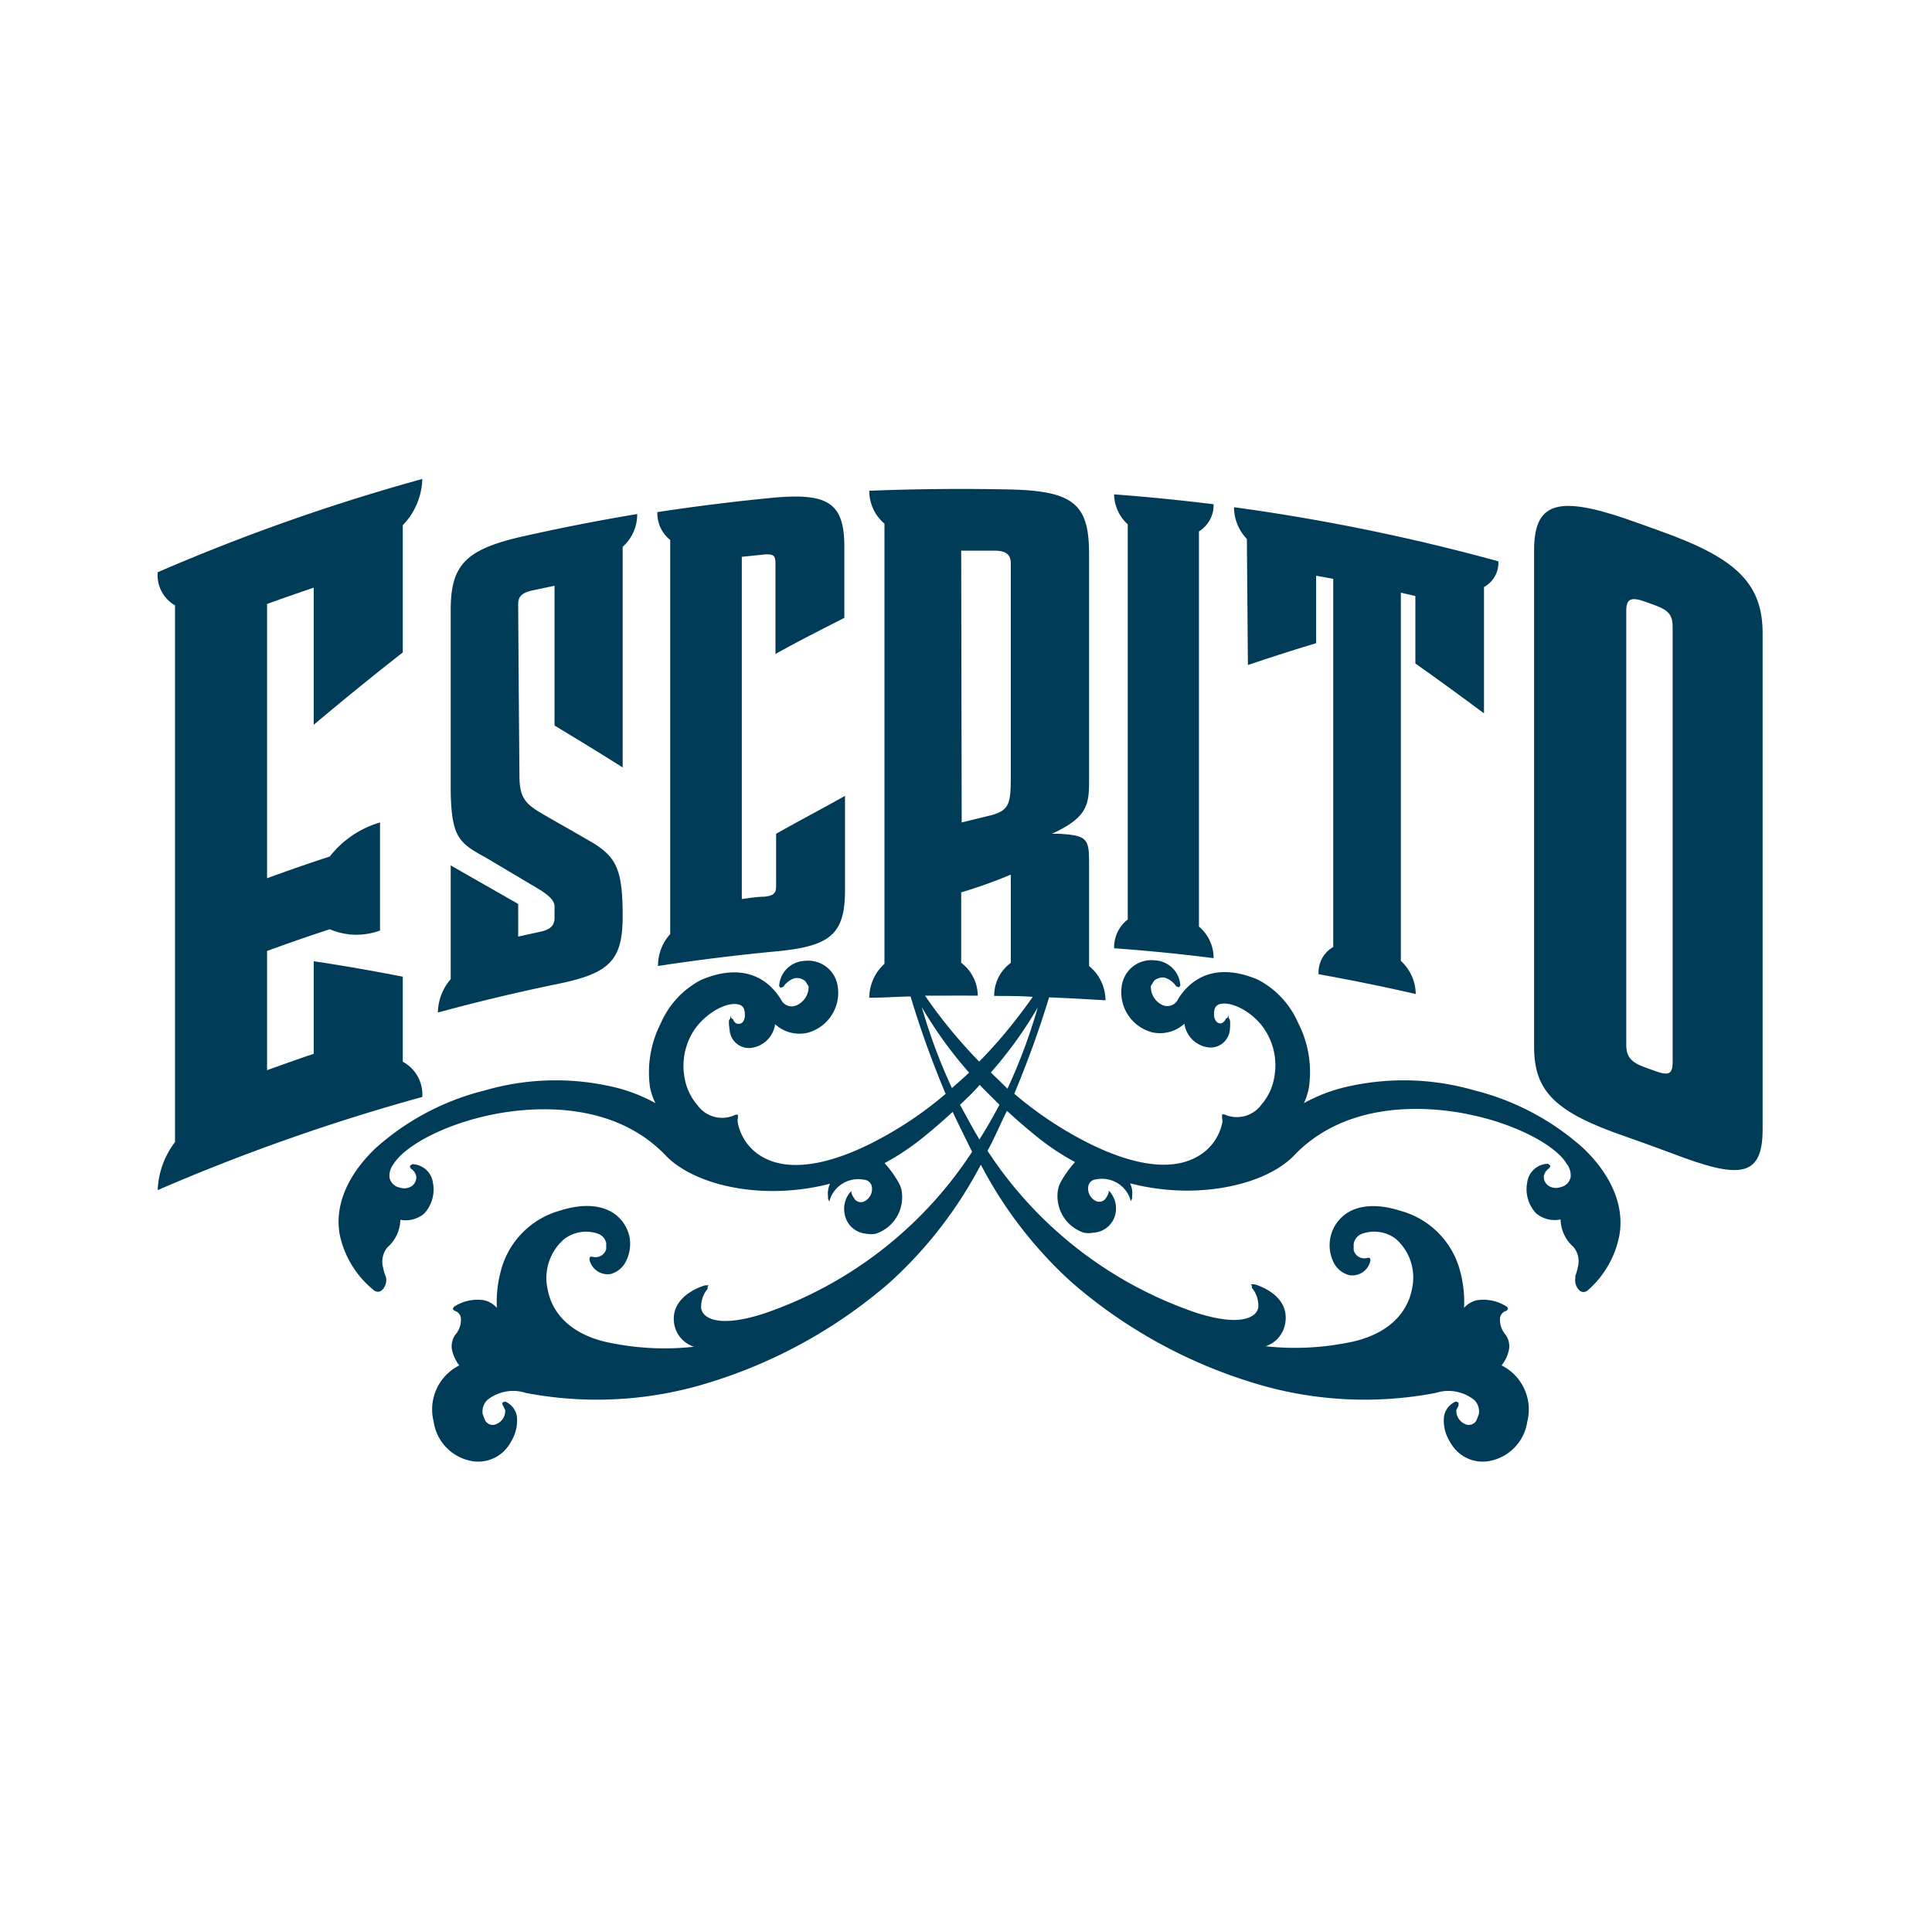 <svg id="Layer_1" data-name="Layer 1" xmlns="http://www.w3.org/2000/svg" viewBox="0 0 150.33 150"><defs><style>.cls-1{fill:#003b57;}</style></defs><title>Escrito</title><path class="cls-1" d="M12.27,92.61a156.4,156.4,0,0,1,20.59-7.25,2.9,2.9,0,0,0-1.52-2.74V76c-2.32-.45-4.64-.86-6.93-1.2V82c-1.21.41-2.42.84-3.63,1.28V74c1.62-.59,3.25-1.16,4.88-1.69a5.29,5.29,0,0,0,3.91.1V64a7.71,7.71,0,0,0-3.91,2.65c-1.63.53-3.26,1.1-4.88,1.69V47c1.21-.44,2.42-.86,3.63-1.27V56.4c2.29-1.93,4.61-3.81,6.93-5.63v-9.9a5.38,5.38,0,0,0,1.52-3.6,156.45,156.45,0,0,0-20.59,7.26,2.72,2.72,0,0,0,1.35,2.58V88.87A6.55,6.55,0,0,0,12.27,92.61Z"/><path class="cls-1" d="M48.45,71.27c0-3.52-.48-4.5-2.18-5.6-1.11-.65-2.21-1.28-3.31-1.9-1.79-1.05-2.54-1.32-2.54-3.35q-.06-6.69-.1-13.4c0-.6.28-.89,1.13-1.08l1.7-.36V56.46c1.76,1.06,3.53,2.14,5.3,3.26V42.55A3.36,3.36,0,0,0,49.58,40c-3.06.51-6.12,1.11-9.16,1.8-4.23,1-5.35,2.22-5.35,5.66V61.73c.09,3.43.65,3.87,2.72,5l2.63,1.56c1.31.82,2.73,1.43,2.73,2.25v.9c0,.61-.38.91-1.13,1.07l-1.7.37V70.34c-1.75-1-3.51-2-5.25-3v8.85a4.12,4.12,0,0,0-1,2.6q4.53-1.23,9.11-2.18C47.4,75.77,48.45,74.81,48.45,71.27Z"/><path class="cls-1" d="M51.2,75.17q4.52-.69,9-1.12c4.31-.39,5.55-1.24,5.55-4.77V61.93c-1.78,1-3.57,1.94-5.36,2.95v4.05c0,.6-.19.77-.95.85-.57,0-1.15.11-1.72.18V43.33l1.62-.17c.86-.08,1,.05,1,.73v7c1.79-1,3.57-1.9,5.36-2.81V42.58c0-3.44-1.24-4.24-5.55-3.85q-4.53.44-9,1.12a2.66,2.66,0,0,0,1,2.17V72.69A3.64,3.64,0,0,0,51.2,75.17Z"/><path class="cls-1" d="M86.69,73.79q3.89.28,7.74.77a3.19,3.19,0,0,0-1.14-2.46V41.35a2.39,2.39,0,0,0,1.14-2.11q-3.86-.48-7.74-.77a3.21,3.21,0,0,0,1.06,2.33V71.55A2.74,2.74,0,0,0,86.69,73.79Z"/><path class="cls-1" d="M97.1,51.75c1.77-.6,3.55-1.17,5.31-1.7V44.8l1.33.24V73.69a2.28,2.28,0,0,0-1.14,2.12q3.8.68,7.56,1.54A3.57,3.57,0,0,0,109,74.77V46.12l1.13.26v5.25q2.67,1.89,5.34,3.88V45.68a2.15,2.15,0,0,0,1.12-2,158.29,158.29,0,0,0-20.57-4.21,3.57,3.57,0,0,0,1,2.47Z"/><path class="cls-1" d="M130.15,41.68c-1.2-.45-2.41-.88-3.61-1.3-5.51-1.89-7.18-1.17-7.17,2.49V81.46c0,3.49,1.66,5.11,7.17,7,1.2.42,2.41.86,3.61,1.31,5.08,1.94,7,1.94,7-1.86V49.32C137.17,45.56,135.23,43.62,130.15,41.68Zm0,40.94c0,.92-.25,1.13-1.37.72l-.75-.27c-1.12-.4-1.49-.84-1.49-1.76V47.52c0-.92.37-1.1,1.49-.69l.75.27c1.12.41,1.37.81,1.37,1.73Z"/><path class="cls-1" d="M114.73,84.85a19.76,19.76,0,0,0-10.27-.2,12.82,12.82,0,0,0-3,1.19,5,5,0,0,0,.39-1.24,8.36,8.36,0,0,0-.84-5,6.88,6.88,0,0,0-3.12-3.36c-2.68-1.15-4.89-.62-6.22,1.5a.92.92,0,0,1-1.24.46,1.57,1.57,0,0,1-.88-1.48l.25-.4a1,1,0,0,1,.84-.24,1.7,1.7,0,0,1,.88.67l.21.08.11-.13v-.07a2.08,2.08,0,0,0-2-1.9,2.32,2.32,0,0,0-2.51,1.76v0a3.22,3.22,0,0,0,2.32,3.84,2.81,2.81,0,0,0,2.51-.67,2.15,2.15,0,0,0,1.93,1.85,1.51,1.51,0,0,0,1.61-1.43,3.37,3.37,0,0,0,0-.72l-.1-.16,0-.2-.08.18-.14.1c-.13.28-.35.42-.57.33s-.43-.44-.32-1a.58.58,0,0,1,.49-.49c.8-.18,2.32.5,3.29,1.8a5.06,5.06,0,0,1,.88,3.92,4.33,4.33,0,0,1-1,2.12,2.36,2.36,0,0,1-2.88.76h-.18l0,0v.06l0,.08V87a1,1,0,0,1,0,.45A3.93,3.93,0,0,1,93,90.09c-1.33.7-3.85,1.07-8.25-1.11a29,29,0,0,1-5.83-3.87,77.72,77.72,0,0,0,2.71-7.5c1.46.06,2.93.14,4.39.23a3.46,3.46,0,0,0-1.28-2.67V67c0-1.75-.22-2-2.36-2.12l-.53,0c2.67-1.22,2.89-2.2,2.89-4V43.09c0-3.83-1.18-4.88-6.1-5q-5.52-.12-11,.1a3.34,3.34,0,0,0,1.18,2.56V75a3.57,3.57,0,0,0-1.18,2.64c1.07,0,2.14-.08,3.21-.1a75.71,75.71,0,0,0,2.73,7.58A29,29,0,0,1,67.73,89c-4.4,2.18-6.92,1.81-8.25,1.11a3.93,3.93,0,0,1-2.06-2.68,1,1,0,0,1,0-.45v-.1l0-.08v-.06l0,0h-.18A2.36,2.36,0,0,1,54.27,86a4.33,4.33,0,0,1-1-2.12,5.06,5.06,0,0,1,.88-3.92c1-1.3,2.49-2,3.29-1.8a.58.58,0,0,1,.49.49c.11.59-.08.94-.32,1s-.44,0-.57-.33l-.14-.1-.08-.18,0,.2-.1.16a3.37,3.37,0,0,0,.05.72,1.51,1.51,0,0,0,1.61,1.43,2.15,2.15,0,0,0,1.93-1.85,2.81,2.81,0,0,0,2.51.67,3.22,3.22,0,0,0,2.32-3.84v0a2.32,2.32,0,0,0-2.51-1.76,2.08,2.08,0,0,0-2,1.9v.07l.11.13.21-.08a1.7,1.7,0,0,1,.88-.67,1,1,0,0,1,.84.24l.25.4A1.57,1.57,0,0,1,62,78.22a.92.92,0,0,1-1.24-.46c-1.33-2.12-3.54-2.65-6.22-1.5a6.88,6.88,0,0,0-3.12,3.36,8.36,8.36,0,0,0-.84,5A5,5,0,0,0,51,85.84a12.82,12.82,0,0,0-3-1.19,19.76,19.76,0,0,0-10.27.2,19.9,19.9,0,0,0-8.53,4.52C27,91.48,26,93.89,26.45,96.15a7.57,7.57,0,0,0,2.65,4.26h0a.48.48,0,0,0,.61,0,1.12,1.12,0,0,0,.33-1L30,99.3a3.42,3.42,0,0,1-.19-.66,1.75,1.75,0,0,1,.34-1.58,2.92,2.92,0,0,0,1-2.14A2.23,2.23,0,0,0,33,94.44a2.74,2.74,0,0,0,.69-2.38,1.67,1.67,0,0,0-1.61-1.47l-.18.13v.1l.08.12a1,1,0,0,1,.41.58.85.85,0,0,1-.29.73,1.05,1.05,0,0,1-1,.16,1,1,0,0,1-.79-.76,1.45,1.45,0,0,1,.3-1.05c.91-1.52,4.54-3.47,9-4.09,3-.41,8.53-.51,12.28,3.5,1.68,1.66,4.85,2.68,8.28,2.67a17.86,17.86,0,0,0,4.42-.57,1.77,1.77,0,0,0-.16,1l0,.18.1.21.07-.23a2.31,2.31,0,0,1,1.69-1.46,2.41,2.41,0,0,1,1,0,.65.65,0,0,1,.55.54,1.07,1.07,0,0,1-.72,1.19h-.06a.6.6,0,0,1-.61-.31,1.41,1.41,0,0,1-.2-.4l0-.15-.11.11a2,2,0,0,0-.42,1.66A1.85,1.85,0,0,0,67.39,96a2,2,0,0,0,.77,0,3,3,0,0,0,2-3.32,2,2,0,0,0-.27-.71,8.14,8.14,0,0,0-1.06-1.46,19.58,19.58,0,0,0,2.8-1.84c.91-.73,1.74-1.45,2.5-2.15.46,1,1,2.06,1.51,3.11a31.47,31.47,0,0,1-16.21,12.59c-2.75.89-3.93.55-4.39.26a1,1,0,0,1-.48-.65,2.2,2.2,0,0,1,.5-1.54l0-.17v0l.09-.1-.13,0-.16,0s-2.81.75-2.39,3.06A2.27,2.27,0,0,0,54,104.8a21,21,0,0,1-6.18-.24c-2.91-.48-4.8-2-5.21-4.24a4,4,0,0,1,1.29-3.9A2.81,2.81,0,0,1,46.52,96a1,1,0,0,1,.65.72l0,.47a.85.85,0,0,1-1.08.6l-.17,0-.06.18a1.44,1.44,0,0,0,1.64,1.17h0a1.88,1.88,0,0,0,1.25-1.08A3,3,0,0,0,49,96.36a2.94,2.94,0,0,0-1.33-2c-.71-.44-2-.83-4.15-.14a6.58,6.58,0,0,0-4.59,4.84,9.23,9.23,0,0,0-.27,2.71,1.87,1.87,0,0,0-1-.59,3.33,3.33,0,0,0-2.34.51l-.09.17,0,0h0l.13.14a.66.66,0,0,1,.5.56,1.76,1.76,0,0,1-.42,1.29,1.52,1.52,0,0,0-.26,1.23,2.9,2.9,0,0,0,.56,1.17,3.83,3.83,0,0,0-2,4.36,3.65,3.65,0,0,0,3,3.09,2.87,2.87,0,0,0,3-1.48,3.14,3.14,0,0,0,.48-2,1.53,1.53,0,0,0-.92-1.16l-.21.08,0,.15.05.09.17.34a1.11,1.11,0,0,1-.65,1.08.67.67,0,0,1-.92-.29l-.18-.46a1.26,1.26,0,0,1,.35-1.1,3.21,3.21,0,0,1,3-.56,29.34,29.34,0,0,0,13.93-.7,38.82,38.82,0,0,0,14.34-7.85,33,33,0,0,0,7.14-9.21,32.8,32.8,0,0,0,7.13,9.21,38.82,38.82,0,0,0,14.34,7.85,29.34,29.34,0,0,0,13.93.7,3.21,3.21,0,0,1,3,.56,1.26,1.26,0,0,1,.35,1.1l-.18.46a.67.67,0,0,1-.92.29,1.11,1.11,0,0,1-.65-1.08l.17-.34,0-.09,0-.15-.21-.08a1.53,1.53,0,0,0-.92,1.16,3.07,3.07,0,0,0,.48,2,2.87,2.87,0,0,0,3,1.48,3.65,3.65,0,0,0,3-3.09,3.83,3.83,0,0,0-2-4.36,2.9,2.9,0,0,0,.56-1.17,1.52,1.52,0,0,0-.26-1.23,1.76,1.76,0,0,1-.42-1.29.66.66,0,0,1,.5-.56l.13-.14h0l0,0-.09-.17a3.33,3.33,0,0,0-2.34-.51,1.87,1.87,0,0,0-1,.59,9.23,9.23,0,0,0-.27-2.71A6.58,6.58,0,0,0,109,94.23c-2.15-.69-3.44-.3-4.15.14a3,3,0,0,0-1.12,3.78A1.88,1.88,0,0,0,105,99.23h0a1.44,1.44,0,0,0,1.64-1.17l-.06-.18-.17,0a.85.85,0,0,1-1.08-.6l0-.47A1,1,0,0,1,106,96a2.81,2.81,0,0,1,2.58.38,4,4,0,0,1,1.29,3.9c-.41,2.22-2.3,3.76-5.21,4.24a21,21,0,0,1-6.18.24A2.27,2.27,0,0,0,100,103c.42-2.31-2.36-3.06-2.39-3.06l-.16,0-.13,0,.09.1v0l0,.17a2.2,2.2,0,0,1,.5,1.54,1,1,0,0,1-.48.65c-.46.29-1.64.63-4.39-.26A31.47,31.47,0,0,1,76.84,89.55c.55-1,1-2.09,1.51-3.11.76.7,1.59,1.42,2.5,2.15a19.58,19.58,0,0,0,2.8,1.84,8.14,8.14,0,0,0-1.06,1.46,2,2,0,0,0-.27.71,3,3,0,0,0,2,3.32,2,2,0,0,0,.77,0,1.85,1.85,0,0,0,1.71-1.5,2,2,0,0,0-.42-1.66l-.11-.11,0,.15a1.41,1.41,0,0,1-.2.4.6.6,0,0,1-.61.31h-.06a1.07,1.07,0,0,1-.72-1.19.65.65,0,0,1,.55-.54,2.42,2.42,0,0,1,1,0,2.31,2.31,0,0,1,1.69,1.46l.07.23.1-.21,0-.18a1.77,1.77,0,0,0-.16-1,17.86,17.86,0,0,0,4.42.57c3.43,0,6.6-1,8.28-2.67,3.75-4,9.31-3.91,12.28-3.5,4.49.62,8.12,2.57,9,4.09a1.45,1.45,0,0,1,.3,1.05,1,1,0,0,1-.79.76,1.05,1.05,0,0,1-1-.16.85.85,0,0,1-.29-.73,1,1,0,0,1,.41-.58l.08-.12v-.1l-.18-.13a1.67,1.67,0,0,0-1.61,1.47,2.74,2.74,0,0,0,.69,2.38,2.23,2.23,0,0,0,1.91.48,2.92,2.92,0,0,0,1,2.14,1.75,1.75,0,0,1,.34,1.58,3.42,3.42,0,0,1-.19.66l0,.16a1.12,1.12,0,0,0,.33,1,.48.48,0,0,0,.61,0h0A7.57,7.57,0,0,0,126,96.15c.41-2.26-.58-4.67-2.78-6.78A19.9,19.9,0,0,0,114.73,84.85Zm-39.94-42,2.57,0c1,0,1.29.36,1.29,1V60.1c0,2.43,0,3-1.82,3.41l-2,.49Zm1.29,34.67a3.23,3.23,0,0,0-1.29-2.6V69.44a37.13,37.13,0,0,0,3.86-1.38v6.87a3.14,3.14,0,0,0-1.29,2.57c1,0,2,0,3,.07-.58.83-1.33,1.83-2.23,2.91-.56.66-1.2,1.38-1.94,2.13-.73-.75-1.37-1.47-1.93-2.13-.93-1.11-1.69-2.13-2.28-3C73.38,77.48,74.73,77.47,76.08,77.48Zm-2,7.17a43.56,43.56,0,0,1-2.36-6.33,31.87,31.87,0,0,0,3.69,5.11C75,83.84,74.56,84.25,74.09,84.65Zm2.15,4c-.53-.85-1-1.76-1.53-2.72.55-.52,1.06-1,1.53-1.55.48.51,1,1,1.54,1.55C77.29,86.86,76.78,87.77,76.24,88.62Zm.83-5.19a31.87,31.87,0,0,0,3.69-5.11,43.56,43.56,0,0,1-2.36,6.33C77.93,84.25,77.49,83.84,77.07,83.43Z"/></svg>